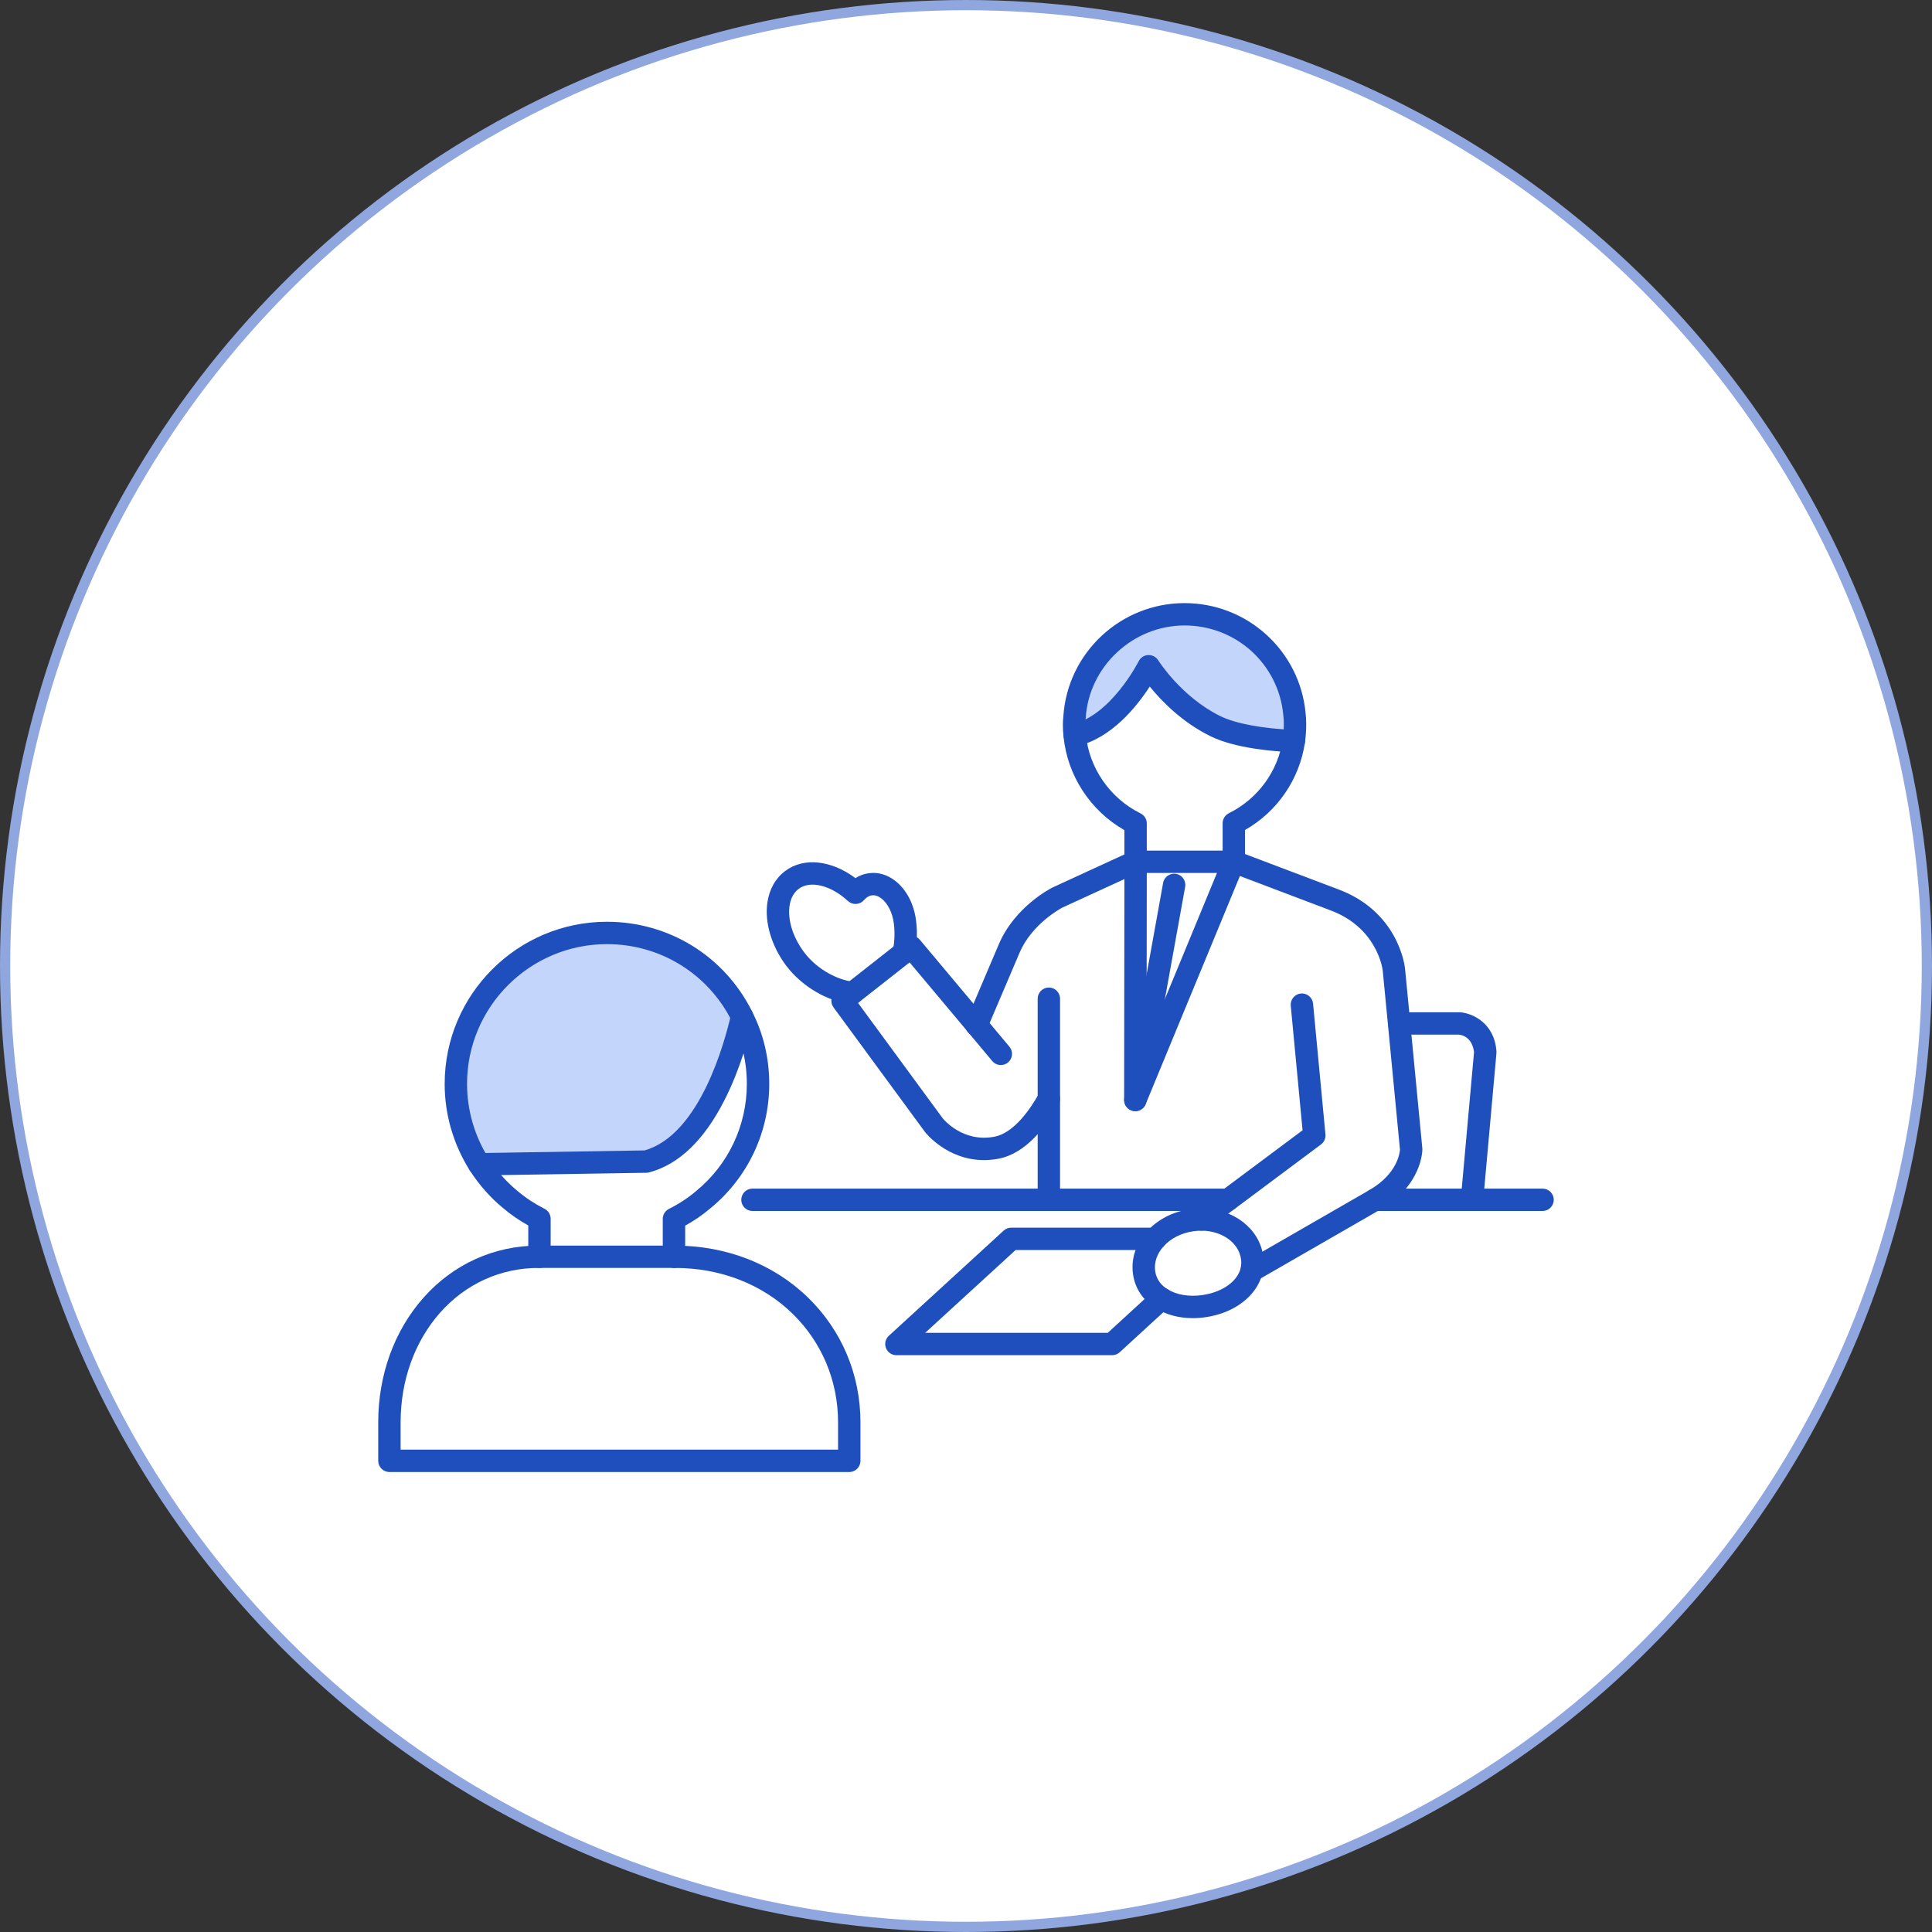 <svg width="189" height="189" viewBox="0 0 189 189" fill="none" xmlns="http://www.w3.org/2000/svg">
<rect x="0" y="0" width="189" height="189" fill="#333333" stroke="none"/>
<circle cx="94.5" cy="94.5" r="94" fill="white" stroke="#8FA7DE"/>
<g clip-path="url(#clip0_8276_27012)">
<path d="M134.647 117.282C138.05 115.254 138.05 112.437 138.05 112.437L136.867 100.121H142.782C142.782 100.121 145.105 100.312 145.294 102.922L143.994 117.368H134.5L134.647 117.28V117.282Z" fill="white"/>
<path d="M105.118 70.178C105.468 64.545 110.157 60.096 115.882 60.096C121.608 60.096 126.106 64.357 126.632 69.828C126.676 70.178 126.691 70.543 126.691 70.894C126.691 71.435 126.647 71.974 126.573 72.499C124.047 72.397 120.862 72.003 118.906 71.039C114.744 68.997 112.377 65.174 112.377 65.174C112.377 65.174 109.485 70.951 105.133 71.915C105.089 71.58 105.074 71.244 105.074 70.893C105.074 70.66 105.089 70.411 105.118 70.178Z" fill="#C4D5FC"/>
<path d="M111.092 84.289V80.554C107.821 78.935 105.483 75.709 105.133 71.915C109.485 70.952 112.377 65.174 112.377 65.174C112.377 65.174 114.742 68.997 118.906 71.04C120.862 72.003 124.047 72.397 126.573 72.499C126.047 76.031 123.799 79.008 120.702 80.539V84.26L120.688 84.289V84.304H111.092V84.289Z" fill="white"/>
<path d="M111.062 107.608L111.092 84.305H120.686L111.062 107.608Z" fill="white"/>
<path d="M102.606 107.489C101.657 109.197 99.845 111.823 97.48 112.276C93.639 113.005 91.345 110.058 91.345 110.058L82.422 97.901L83.415 97.128L88.425 93.188L89.14 92.633L95.537 100.265L98.749 92.721C100.196 89.409 103.466 87.79 103.466 87.79L111.09 84.287V84.302L111.061 107.605L120.685 84.302H120.699L130.44 87.993C135.844 89.948 136.355 94.837 136.355 94.837L136.867 100.12L138.049 112.435C138.049 112.435 138.049 115.251 134.646 117.281L134.5 117.369L122.436 124.315C122.524 123.892 122.553 123.454 122.48 122.987C122.173 120.842 120.056 119.325 117.559 119.296L120.144 117.37H102.603V107.491L102.606 107.489Z" fill="white"/>
<path d="M117.56 119.297C120.057 119.326 122.175 120.843 122.481 122.988C122.554 123.455 122.525 123.893 122.437 124.316C121.984 126.097 120.143 127.439 117.778 127.775C116.201 128.007 114.711 127.731 113.631 127.046C112.711 126.491 112.083 125.615 111.922 124.507C111.746 123.296 112.17 122.129 113.017 121.195C113.849 120.26 115.105 119.59 116.566 119.37C116.902 119.326 117.237 119.297 117.56 119.297Z" fill="white"/>
<path d="M111.922 124.505C112.084 125.614 112.711 126.489 113.631 127.044L108.796 131.481H87.691L98.923 121.193H113.017C112.17 122.128 111.746 123.295 111.922 124.505Z" fill="white"/>
<path d="M83.078 142.907H38.094V139.143C38.094 130.227 44.243 122.945 52.684 122.945H66.019C75.922 122.945 83.078 130.227 83.078 139.143V142.907Z" fill="white"/>
<path d="M77.469 86.083C79.09 84.858 81.66 85.455 83.69 87.338C84.099 86.871 84.596 86.565 85.166 86.507C86.757 86.302 88.248 87.966 88.525 90.183C88.686 91.394 88.569 92.46 88.422 93.189L83.413 97.129C81.558 96.968 79.222 95.714 77.79 93.817C75.672 91.002 75.526 87.529 77.469 86.083Z" fill="white"/>
<path d="M63.217 113.634C69.263 112.044 71.893 102.544 72.593 99.436C73.601 101.42 74.155 103.653 74.155 106.032C74.155 110.599 72.067 114.686 68.781 117.369C67.905 118.113 66.955 118.727 65.934 119.238V122.944H52.775V119.223C51.767 118.712 50.819 118.1 49.957 117.369C48.76 116.391 47.722 115.21 46.875 113.896L63.218 113.634H63.217Z" fill="white"/>
<path d="M59.375 91.264C65.172 91.264 70.183 94.59 72.592 99.436C71.892 102.544 69.263 112.042 63.216 113.634L46.873 113.896C45.441 111.619 44.594 108.921 44.594 106.03C44.594 97.873 51.211 91.264 59.373 91.264H59.375Z" fill="#C4D5FC"/>
<path d="M116.679 128.949C115.331 128.949 114.075 128.616 113.057 127.973C111.828 127.229 111.042 126.052 110.84 124.661C110.623 123.162 111.107 121.671 112.205 120.46C113.233 119.31 114.723 118.538 116.406 118.286L116.427 118.283C116.852 118.227 117.224 118.201 117.561 118.201C120.667 118.237 123.189 120.185 123.567 122.833C123.651 123.38 123.635 123.942 123.511 124.537C123.508 124.553 123.505 124.57 123.5 124.584C122.941 126.78 120.757 128.456 117.934 128.857C117.509 128.92 117.09 128.951 116.678 128.951L116.679 128.949ZM116.72 120.452C115.546 120.629 114.523 121.152 113.837 121.92C113.835 121.922 113.832 121.925 113.83 121.927C113.179 122.646 112.886 123.505 113.008 124.348C113.145 125.291 113.731 125.825 114.199 126.106C114.205 126.111 114.213 126.114 114.22 126.119C115.091 126.673 116.331 126.881 117.619 126.69C119.555 126.415 121.022 125.388 121.371 124.068C121.436 123.74 121.446 123.448 121.4 123.155C121.174 121.57 119.555 120.413 117.548 120.389C117.32 120.389 117.044 120.41 116.72 120.45V120.452Z" fill="#1F4FBD"/>
<path d="M95.525 101.376C95.244 101.376 94.964 101.268 94.751 101.055C94.392 100.697 94.334 100.153 94.576 99.733L97.745 92.294C99.336 88.648 102.835 86.882 102.983 86.809C102.993 86.804 103.003 86.799 103.013 86.796L110.692 83.266C111.233 82.996 111.891 83.216 112.161 83.756C112.431 84.296 112.212 84.954 111.671 85.224L111.583 85.268C111.573 85.273 111.562 85.278 111.552 85.282L103.948 88.775C103.765 88.87 100.981 90.354 99.758 93.16L96.549 100.695C96.494 100.824 96.415 100.941 96.316 101.04L96.302 101.055C96.088 101.268 95.808 101.376 95.528 101.376H95.525Z" fill="#1F4FBD"/>
<path d="M111.063 108.702C110.993 108.702 110.922 108.695 110.85 108.681C110.337 108.578 109.967 108.129 109.969 107.607L109.998 84.303C109.998 83.7 110.488 83.21 111.093 83.21C111.697 83.21 112.187 83.701 112.187 84.305L112.165 102.07L119.642 83.965C119.658 83.913 119.677 83.862 119.7 83.814L119.713 83.779C119.938 83.218 120.577 82.946 121.137 83.171C121.699 83.395 121.971 84.033 121.746 84.593L121.727 84.64C121.718 84.668 121.709 84.694 121.697 84.72L112.073 108.023C111.902 108.438 111.497 108.7 111.062 108.7L111.063 108.702Z" fill="#1F4FBD"/>
<path d="M122.44 125.41C122.06 125.41 121.692 125.214 121.49 124.862C121.188 124.338 121.368 123.669 121.892 123.368L133.948 116.426L134.085 116.343C136.685 114.794 136.931 112.795 136.954 112.467L135.777 100.226L135.266 94.945C135.248 94.787 134.725 90.71 130.068 89.023C130.063 89.022 130.058 89.02 130.053 89.017L120.312 85.326C120.165 85.27 120.032 85.184 119.921 85.072L119.906 85.057C119.481 84.627 119.485 83.934 119.915 83.509C120.265 83.164 120.788 83.103 121.2 83.321L130.822 86.966C136.796 89.133 137.421 94.495 137.446 94.723L137.957 100.014L139.14 112.332C139.143 112.366 139.145 112.402 139.145 112.436C139.145 112.576 139.099 115.901 135.207 118.22L135.064 118.306C135.064 118.306 135.053 118.313 135.048 118.316L122.984 125.262C122.811 125.362 122.624 125.409 122.438 125.409L122.44 125.41Z" fill="#1F4FBD"/>
<path d="M117.562 120.39C117.228 120.39 116.897 120.238 116.682 119.948C116.321 119.463 116.42 118.778 116.906 118.417L127.424 110.571L126.27 98.385C126.213 97.783 126.655 97.249 127.258 97.192C127.86 97.137 128.395 97.576 128.452 98.178L129.664 110.976C129.699 111.357 129.535 111.728 129.229 111.956L120.802 118.244L118.215 120.171C118.018 120.318 117.788 120.388 117.562 120.388V120.39Z" fill="#1F4FBD"/>
<path d="M120.143 118.465H73.61C73.006 118.465 72.516 117.975 72.516 117.371C72.516 116.767 73.006 116.277 73.61 116.277H120.143C120.748 116.277 121.238 116.767 121.238 117.371C121.238 117.975 120.748 118.465 120.143 118.465Z" fill="#1F4FBD"/>
<path d="M150.903 118.465H134.501C133.897 118.465 133.406 117.975 133.406 117.371C133.406 116.767 133.897 116.277 134.501 116.277H150.903C151.507 116.277 151.998 116.767 151.998 117.371C151.998 117.975 151.507 118.465 150.903 118.465Z" fill="#1F4FBD"/>
<path d="M102.606 118.463C102.002 118.463 101.512 117.973 101.512 117.37V97.699C101.512 97.095 102.002 96.606 102.606 96.606C103.211 96.606 103.701 97.095 103.701 97.699V117.37C103.701 117.973 103.211 118.463 102.606 118.463Z" fill="#1F4FBD"/>
<path d="M111.065 108.702C111 108.702 110.934 108.695 110.869 108.684C110.275 108.577 109.879 108.007 109.986 107.413L113.783 86.37C113.891 85.776 114.461 85.381 115.056 85.488C115.65 85.596 116.046 86.165 115.939 86.759L112.141 107.802C112.045 108.331 111.584 108.702 111.065 108.702Z" fill="#1F4FBD"/>
<path d="M65.931 124.038C65.326 124.038 64.836 123.548 64.836 122.944V119.238C64.836 118.823 65.071 118.444 65.442 118.26C66.423 117.77 67.281 117.207 68.07 116.538C68.075 116.533 68.081 116.528 68.086 116.525C71.246 113.942 73.059 110.119 73.059 106.034C73.059 103.873 72.574 101.82 71.614 99.934C69.29 95.26 64.6 92.361 59.374 92.361C51.829 92.361 45.689 98.495 45.689 106.034C45.689 108.602 46.419 111.122 47.8 113.317C48.597 114.552 49.556 115.635 50.648 116.525C50.653 116.53 50.658 116.533 50.663 116.538C51.426 117.184 52.303 117.76 53.269 118.25C53.637 118.437 53.868 118.813 53.868 119.227V122.947C53.868 123.551 53.378 124.041 52.774 124.041C52.169 124.041 51.679 123.551 51.679 122.947V119.883C50.798 119.391 49.985 118.831 49.255 118.214C47.989 117.181 46.88 115.928 45.953 114.492C44.345 111.937 43.5 109.016 43.5 106.034C43.5 97.287 50.622 90.172 59.376 90.172C65.441 90.172 70.881 93.536 73.574 98.951C74.685 101.14 75.252 103.526 75.252 106.034C75.252 110.775 73.149 115.213 69.484 118.213C68.729 118.852 67.921 119.409 67.029 119.901V122.946C67.029 123.55 66.538 124.039 65.934 124.039L65.931 124.038Z" fill="#1F4FBD"/>
<path d="M83.079 144.001H38.095C37.49 144.001 37 143.511 37 142.907V139.143C37 134.512 38.564 130.191 41.403 126.977C44.322 123.671 48.329 121.852 52.685 121.852H66.02C71.039 121.852 75.657 123.65 79.026 126.916C82.346 130.136 84.175 134.478 84.175 139.144V142.909C84.175 143.513 83.684 144.002 83.08 144.002L83.079 144.001ZM39.191 141.812H81.984V139.141C81.984 135.072 80.392 131.288 77.501 128.484C74.544 125.616 70.467 124.037 66.022 124.037H52.687C48.968 124.037 45.545 125.595 43.047 128.422C40.561 131.236 39.191 135.043 39.191 139.139V141.81V141.812Z" fill="#1F4FBD"/>
<path d="M46.872 114.991C46.276 114.991 45.787 114.512 45.778 113.913C45.768 113.309 46.25 112.811 46.856 112.802L63.061 112.541C68.467 110.993 70.904 101.948 71.525 99.194C71.659 98.605 72.243 98.234 72.835 98.367C73.424 98.501 73.796 99.086 73.662 99.676C73.291 101.321 72.437 104.539 70.886 107.597C68.889 111.539 66.402 113.926 63.496 114.691C63.411 114.714 63.323 114.725 63.235 114.727L46.892 114.989C46.892 114.989 46.88 114.989 46.874 114.989L46.872 114.991Z" fill="#1F4FBD"/>
<path d="M120.7 85.397H111.089C110.484 85.397 109.994 84.907 109.994 84.303V81.209C106.659 79.307 104.402 75.852 104.042 72.035C103.998 71.688 103.977 71.325 103.977 70.892C103.977 70.621 103.993 70.339 104.024 70.077C104.429 63.863 109.631 59 115.879 59C118.856 59 121.703 60.1 123.897 62.1C126.077 64.084 127.432 66.786 127.717 69.708C127.761 70.062 127.782 70.451 127.782 70.892C127.782 71.449 127.74 72.04 127.655 72.649C127.118 76.257 124.946 79.401 121.794 81.195V84.303C121.794 84.907 121.304 85.397 120.7 85.397ZM112.185 83.208H119.605V80.537C119.605 80.121 119.841 79.741 120.214 79.556C123.052 78.151 125.024 75.451 125.489 72.334C125.557 71.836 125.593 71.347 125.593 70.891C125.593 70.534 125.577 70.23 125.542 69.962C125.542 69.952 125.539 69.94 125.539 69.931C125.06 64.947 120.908 61.187 115.881 61.187C110.854 61.187 106.526 65.165 106.21 70.245C106.21 70.267 106.207 70.29 106.203 70.313C106.181 70.497 106.168 70.697 106.168 70.892C106.168 71.236 106.184 71.516 106.216 71.773C106.218 71.786 106.22 71.801 106.221 71.814C106.526 75.116 108.578 78.088 111.576 79.572C111.949 79.756 112.185 80.137 112.185 80.553V83.21V83.208Z" fill="#1F4FBD"/>
<path d="M96.255 113.488C92.674 113.488 90.579 110.855 90.482 110.73C90.475 110.721 90.469 110.713 90.464 110.705L81.54 98.549C81.19 98.072 81.283 97.403 81.75 97.039L82.744 96.266L87.75 92.329L88.471 91.769C88.937 91.407 89.605 91.481 89.983 91.931L96.38 99.563L98.747 102.395C99.135 102.859 99.073 103.549 98.609 103.936C98.144 104.324 97.454 104.262 97.066 103.798L94.701 100.968L88.983 94.147L83.938 98.113L92.22 109.395C92.358 109.566 94.227 111.783 97.278 111.201C99.239 110.827 100.86 108.383 101.651 106.958C101.945 106.43 102.612 106.239 103.14 106.534C103.67 106.827 103.86 107.494 103.565 108.021C102.371 110.168 100.382 112.836 97.688 113.351C97.188 113.446 96.709 113.488 96.256 113.488H96.255Z" fill="#1F4FBD"/>
<path d="M108.799 132.574H87.694C87.243 132.574 86.837 132.298 86.672 131.876C86.508 131.456 86.62 130.978 86.953 130.673L98.184 120.386C98.386 120.2 98.65 120.098 98.924 120.098H113.018C113.622 120.098 114.112 120.588 114.112 121.191C114.112 121.795 113.622 122.285 113.018 122.285H99.351L90.509 130.384H108.37L112.891 126.237C113.337 125.828 114.029 125.858 114.438 126.302C114.847 126.748 114.818 127.439 114.373 127.848L109.538 132.285C109.336 132.47 109.072 132.573 108.797 132.573L108.799 132.574Z" fill="#1F4FBD"/>
<path d="M83.416 98.224C83.385 98.224 83.352 98.224 83.32 98.219C81.029 98.02 78.457 96.517 76.916 94.476C75.478 92.563 74.787 90.254 75.07 88.299C75.261 86.982 75.864 85.913 76.815 85.205C78.62 83.84 81.347 84.147 83.683 85.905C84.103 85.635 84.561 85.471 85.04 85.418C85.924 85.309 86.801 85.567 87.573 86.165C88.666 87.012 89.409 88.428 89.612 90.047C89.795 91.429 89.651 92.635 89.496 93.403C89.378 93.996 88.799 94.38 88.208 94.262C87.615 94.144 87.231 93.567 87.348 92.975C87.468 92.37 87.582 91.419 87.439 90.327C87.31 89.302 86.848 88.374 86.23 87.895C85.919 87.655 85.608 87.552 85.305 87.591C85.295 87.591 85.287 87.593 85.278 87.594C85.019 87.62 84.761 87.777 84.515 88.058C84.32 88.281 84.043 88.415 83.748 88.431C83.451 88.447 83.163 88.341 82.946 88.14C81.285 86.6 79.26 86.102 78.131 86.955C77.525 87.406 77.312 88.104 77.239 88.612C77.038 90.003 77.571 91.702 78.667 93.159C80.032 94.967 82.134 95.919 83.508 96.038C84.111 96.09 84.558 96.621 84.505 97.223C84.457 97.793 83.978 98.222 83.416 98.222V98.224Z" fill="#1F4FBD"/>
<path d="M126.572 73.592C126.557 73.592 126.542 73.592 126.526 73.592C124.526 73.511 120.813 73.2 118.419 72.022C115.624 70.65 113.602 68.552 112.476 67.163C111.23 69.084 108.728 72.24 105.368 72.984C104.778 73.114 104.191 72.741 104.061 72.152C103.931 71.563 104.304 70.977 104.894 70.847C108.678 70.01 111.369 64.737 111.395 64.683C111.572 64.328 111.929 64.099 112.325 64.081C112.721 64.066 113.097 64.261 113.305 64.598C113.327 64.633 115.571 68.186 119.385 70.057C120.87 70.788 123.504 71.279 126.614 71.405C127.218 71.429 127.689 71.939 127.665 72.542C127.64 73.132 127.155 73.592 126.572 73.592Z" fill="#1F4FBD"/>
<path d="M143.999 118.463C143.966 118.463 143.932 118.463 143.899 118.459C143.297 118.405 142.852 117.873 142.907 117.27L144.199 102.922C144.155 102.535 143.925 101.373 142.723 101.215H136.872C136.268 101.215 135.777 100.725 135.777 100.121C135.777 99.517 136.268 99.027 136.872 99.027H142.787C142.816 99.027 142.847 99.027 142.876 99.031C144.004 99.123 146.188 100.038 146.392 102.844C146.397 102.903 146.395 102.963 146.392 103.021L145.092 117.467C145.041 118.035 144.562 118.463 144.002 118.463H143.999Z" fill="#1F4FBD"/>
</g>
<defs>
<clipPath id="clip0_8276_27012">
<rect width="115" height="85" fill="white" transform="translate(37 59)"/>
</clipPath>
</defs>
</svg>
